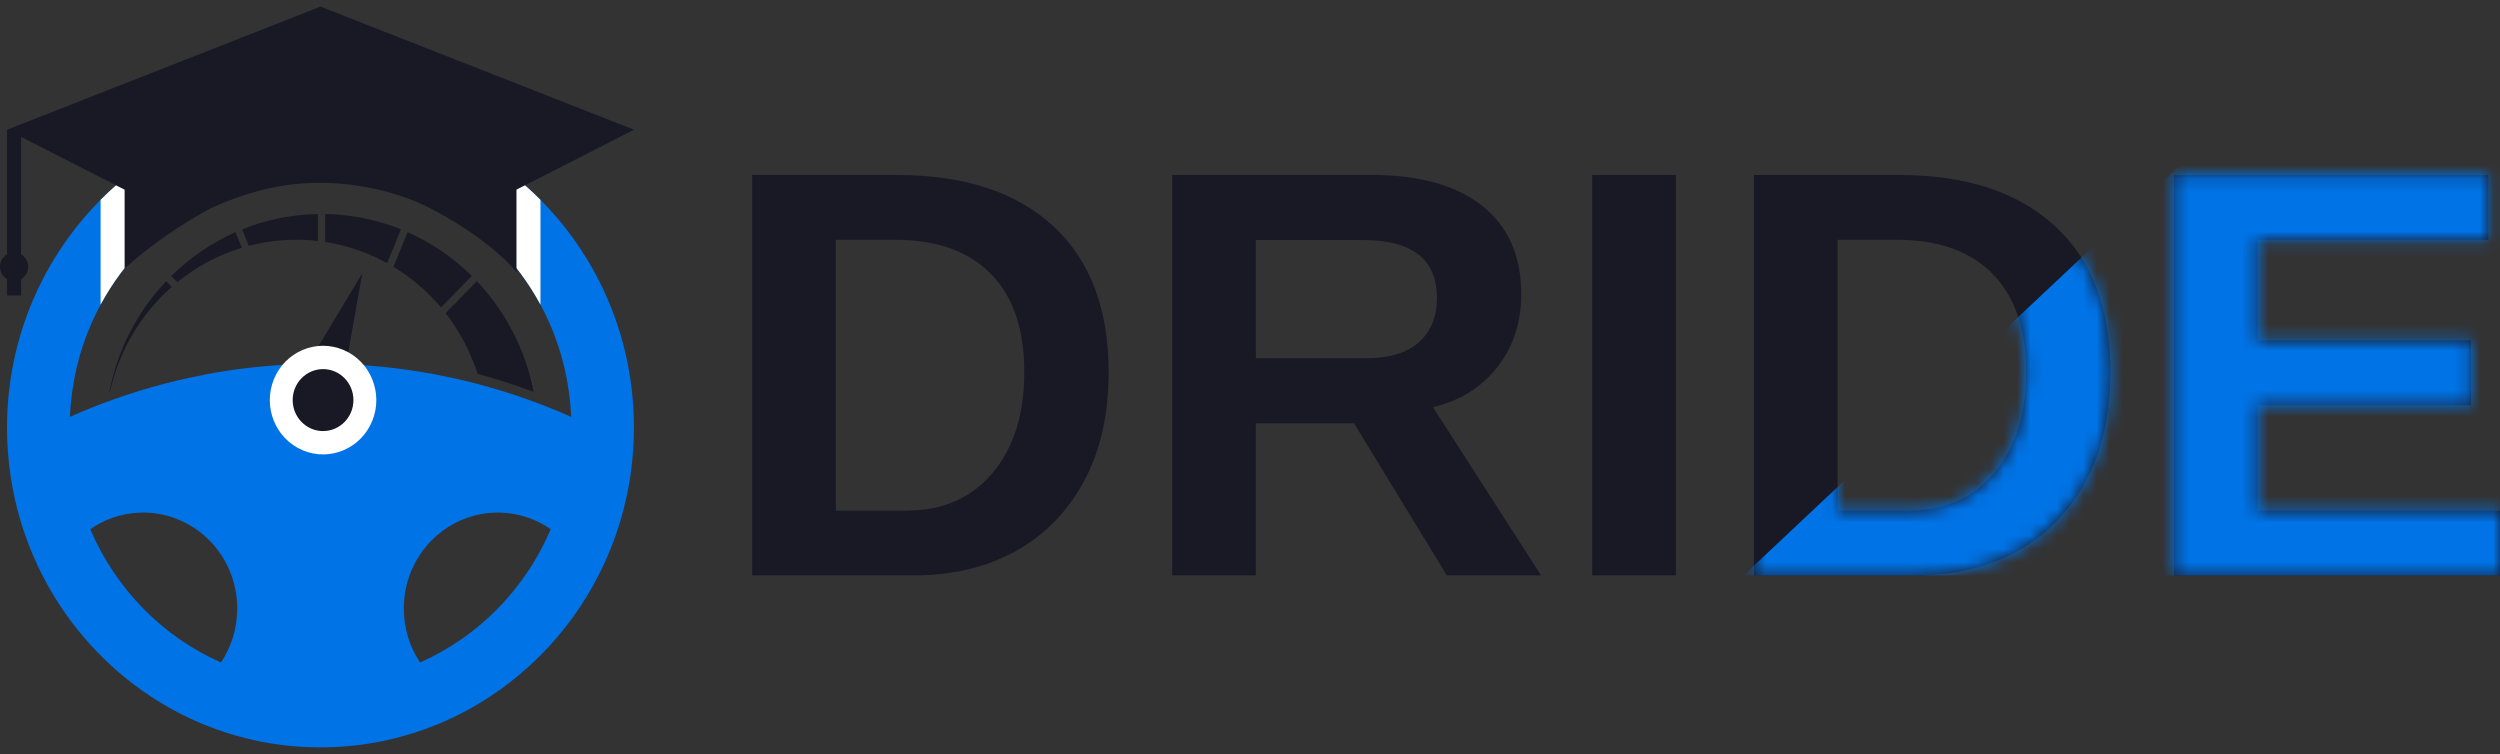<svg width="189" height="57" viewBox="0 0 189 57" fill="none" xmlns="http://www.w3.org/2000/svg">
<rect x="0" y="0" width="189" height="57" fill="#333333" stroke="none"/>
<path d="M83.81 28.139C83.81 31.376 83.18 34.14 81.922 36.432C80.677 38.723 78.947 40.478 76.73 41.695C74.527 42.898 71.981 43.5 69.092 43.5H56.863V13.229H67.805C72.897 13.229 76.837 14.518 79.626 17.096C82.415 19.66 83.81 23.34 83.81 28.139ZM77.438 28.139C77.438 24.887 76.594 22.41 74.906 20.705C73.219 18.986 70.808 18.127 67.676 18.127H63.192V38.602H68.556C70.372 38.602 71.938 38.179 73.254 37.334C74.584 36.475 75.614 35.264 76.344 33.703C77.073 32.142 77.438 30.287 77.438 28.139ZM94.944 32.006V43.5H88.615V13.229H103.719C107.324 13.229 110.105 14.009 112.065 15.57C114.024 17.117 115.004 19.344 115.004 22.252C115.004 24.372 114.403 26.205 113.202 27.752C112 29.285 110.378 30.294 108.331 30.781L116.506 43.5H109.383L102.368 32.006H94.944ZM108.632 22.51C108.632 21.063 108.168 19.975 107.238 19.244C106.308 18.514 104.913 18.148 103.054 18.148H94.944V27.086H103.226C104.999 27.086 106.343 26.685 107.259 25.883C108.175 25.081 108.632 23.956 108.632 22.51ZM126.697 13.229V43.5H120.368V13.229H126.697ZM159.543 28.139C159.543 31.376 158.913 34.14 157.655 36.432C156.411 38.723 154.68 40.478 152.463 41.695C150.26 42.898 147.715 43.5 144.825 43.5H132.596V13.229H143.538C148.63 13.229 152.57 14.518 155.359 17.096C158.148 19.66 159.543 23.34 159.543 28.139ZM153.171 28.139C153.171 24.887 152.328 22.41 150.64 20.705C148.951 18.986 146.542 18.127 143.409 18.127H138.925V38.602H144.289C146.105 38.602 147.672 38.179 148.987 37.334C150.317 36.475 151.348 35.264 152.077 33.703C152.806 32.142 153.171 30.287 153.171 28.139ZM189 38.602V43.5H164.349V13.229H188.12V18.127H170.678V25.732H186.811V30.631H170.678V38.602H189Z" fill="#191825"/>
<mask id="mask0_382_12123" style="mask-type:alpha" maskUnits="userSpaceOnUse" x="56" y="13" width="133" height="31">
<path d="M83.81 28.139C83.81 31.376 83.18 34.14 81.922 36.432C80.677 38.723 78.947 40.478 76.73 41.695C74.527 42.898 71.981 43.5 69.092 43.5H56.863V13.229H67.805C72.897 13.229 76.837 14.518 79.626 17.096C82.415 19.66 83.81 23.34 83.81 28.139ZM77.438 28.139C77.438 24.887 76.594 22.41 74.906 20.705C73.219 18.986 70.808 18.127 67.676 18.127H63.192V38.602H68.556C70.372 38.602 71.938 38.179 73.254 37.334C74.584 36.475 75.614 35.264 76.344 33.703C77.073 32.142 77.438 30.287 77.438 28.139ZM94.944 32.006V43.5H88.615V13.229H103.719C107.324 13.229 110.105 14.009 112.065 15.57C114.024 17.117 115.004 19.344 115.004 22.252C115.004 24.372 114.403 26.205 113.202 27.752C112 29.285 110.378 30.294 108.331 30.781L116.506 43.5H109.383L102.368 32.006H94.944ZM108.632 22.51C108.632 21.063 108.168 19.975 107.238 19.244C106.308 18.514 104.913 18.148 103.054 18.148H94.944V27.086H103.226C104.999 27.086 106.343 26.685 107.259 25.883C108.175 25.081 108.632 23.956 108.632 22.51ZM126.697 13.229V43.5H120.368V13.229H126.697ZM159.543 28.139C159.543 31.376 158.913 34.14 157.655 36.432C156.411 38.723 154.68 40.478 152.463 41.695C150.26 42.898 147.715 43.5 144.825 43.5H132.596V13.229H143.538C148.63 13.229 152.57 14.518 155.359 17.096C158.148 19.66 159.543 23.34 159.543 28.139ZM153.171 28.139C153.171 24.887 152.328 22.41 150.64 20.705C148.951 18.986 146.542 18.127 143.409 18.127H138.925V38.602H144.289C146.105 38.602 147.672 38.179 148.987 37.334C150.317 36.475 151.348 35.264 152.077 33.703C152.806 32.142 153.171 30.287 153.171 28.139ZM189 38.602V43.5H164.349V13.229H188.12V18.127H170.678V25.732H186.811V30.631H170.678V38.602H189Z" fill="black"/>
</mask>
<g mask="url(#mask0_382_12123)">
<path d="M164.768 12.5H189.733V43.5H131.814L164.768 12.5Z" fill="#0073E6"/>
</g>
<path fill-rule="evenodd" clip-rule="evenodd" d="M38.455 12.996C36.366 11.396 34.008 10.138 31.465 9.308C29.186 8.564 26.755 8.161 24.232 8.161C21.709 8.161 19.28 8.562 16.999 9.308C14.455 10.138 12.099 11.395 10.009 12.996C4.255 17.407 0.53 24.426 0.53 32.331C0.53 37.331 2.021 41.978 4.57 45.831V45.833C4.655 45.958 4.74 46.086 4.829 46.21C5.146 46.673 5.479 47.123 5.831 47.562C5.909 47.662 5.991 47.761 6.073 47.861C6.223 48.046 6.379 48.228 6.538 48.409C6.635 48.519 6.731 48.628 6.831 48.737C6.873 48.784 6.916 48.832 6.96 48.878C7.043 48.97 7.128 49.06 7.217 49.15C7.262 49.201 7.31 49.248 7.357 49.298C7.523 49.473 7.697 49.643 7.87 49.811C7.942 49.883 8.015 49.954 8.09 50.026C8.614 50.522 9.157 50.996 9.724 51.442C9.816 51.515 9.908 51.586 9.998 51.656C10.165 51.784 10.333 51.911 10.505 52.034C10.748 52.212 10.996 52.384 11.248 52.55C11.327 52.605 11.408 52.658 11.49 52.71C11.573 52.766 11.662 52.823 11.748 52.879C11.924 52.989 12.102 53.098 12.277 53.203C12.632 53.416 12.994 53.618 13.361 53.812C13.473 53.872 13.583 53.929 13.696 53.986C13.768 54.023 13.843 54.06 13.914 54.096C14.053 54.164 14.193 54.232 14.333 54.295C14.343 54.302 14.355 54.309 14.366 54.314C14.503 54.378 14.64 54.44 14.778 54.501C14.781 54.502 14.785 54.504 14.787 54.506C14.868 54.54 14.947 54.576 15.028 54.61C15.172 54.672 15.317 54.732 15.46 54.791C15.5 54.809 15.542 54.825 15.582 54.841C15.754 54.907 15.922 54.973 16.094 55.036C16.172 55.065 16.245 55.094 16.322 55.121C16.477 55.178 16.631 55.23 16.784 55.281C16.862 55.307 16.937 55.332 17.016 55.358C17.169 55.409 17.326 55.458 17.479 55.506C17.554 55.528 17.626 55.55 17.701 55.57C17.803 55.601 17.901 55.628 18.001 55.655C18.183 55.706 18.366 55.757 18.553 55.801C18.616 55.817 18.678 55.832 18.74 55.849C18.907 55.89 19.077 55.929 19.245 55.965C19.317 55.982 19.387 55.995 19.457 56.011C19.558 56.033 19.657 56.051 19.755 56.072C19.882 56.096 20.007 56.12 20.134 56.142C20.262 56.164 20.389 56.184 20.512 56.206C20.842 56.261 21.174 56.306 21.504 56.344C21.578 56.354 21.648 56.363 21.72 56.368C21.913 56.388 22.106 56.407 22.298 56.422C22.383 56.431 22.471 56.436 22.556 56.441C22.707 56.453 22.857 56.461 23.008 56.47C23.077 56.475 23.147 56.477 23.213 56.478C23.38 56.487 23.55 56.492 23.719 56.493C23.785 56.495 23.854 56.497 23.921 56.497C24.022 56.5 24.124 56.5 24.226 56.5C24.327 56.5 24.429 56.5 24.529 56.497C24.596 56.497 24.666 56.495 24.734 56.493C24.902 56.49 25.071 56.485 25.238 56.478C25.306 56.477 25.376 56.473 25.445 56.47C25.596 56.461 25.744 56.453 25.895 56.441C25.981 56.436 26.068 56.431 26.155 56.422C26.346 56.407 26.542 56.388 26.733 56.368C26.803 56.361 26.875 56.352 26.947 56.344C27.279 56.306 27.609 56.261 27.939 56.206C28.066 56.186 28.192 56.165 28.317 56.142C28.444 56.12 28.571 56.096 28.694 56.072C28.793 56.053 28.891 56.034 28.994 56.011C29.063 55.997 29.134 55.982 29.204 55.965C29.373 55.929 29.545 55.89 29.713 55.849C29.775 55.834 29.835 55.819 29.898 55.801C30.083 55.757 30.267 55.708 30.448 55.655C30.548 55.628 30.652 55.601 30.748 55.57C30.825 55.55 30.897 55.528 30.97 55.506C31.125 55.458 31.282 55.41 31.439 55.358C31.515 55.332 31.592 55.307 31.667 55.281C31.824 55.23 31.976 55.178 32.131 55.121C32.207 55.094 32.282 55.065 32.361 55.036C32.529 54.973 32.701 54.907 32.869 54.841C32.934 54.814 33.004 54.786 33.069 54.759C33.2 54.706 33.326 54.652 33.458 54.596C33.538 54.56 33.62 54.525 33.698 54.491C33.731 54.477 33.763 54.462 33.791 54.448C33.94 54.382 34.083 54.315 34.227 54.247C34.233 54.246 34.237 54.242 34.245 54.239C34.397 54.166 34.548 54.089 34.703 54.014C34.71 54.011 34.718 54.008 34.724 54.006C34.805 53.964 34.885 53.923 34.965 53.88C35.099 53.812 35.234 53.741 35.364 53.668C35.389 53.656 35.412 53.644 35.435 53.63C35.571 53.554 35.707 53.479 35.841 53.402C35.942 53.343 36.046 53.283 36.146 53.224C36.323 53.118 36.499 53.011 36.673 52.901C36.796 52.821 36.923 52.741 37.044 52.659C37.173 52.576 37.3 52.491 37.423 52.406C37.518 52.34 37.616 52.275 37.708 52.207C37.77 52.166 37.827 52.124 37.887 52.081C37.982 52.013 38.073 51.945 38.165 51.874C38.275 51.794 38.38 51.712 38.489 51.631C38.96 51.269 39.417 50.888 39.861 50.49C39.966 50.398 40.066 50.306 40.166 50.211C40.319 50.068 40.469 49.925 40.621 49.777C40.77 49.633 40.92 49.483 41.065 49.334C41.17 49.225 41.273 49.114 41.378 49.004C41.435 48.944 41.488 48.885 41.545 48.825C41.621 48.74 41.697 48.655 41.775 48.57C41.872 48.463 41.965 48.354 42.057 48.245C42.158 48.131 42.252 48.017 42.35 47.9C42.437 47.795 42.525 47.689 42.607 47.582C42.702 47.463 42.799 47.343 42.892 47.222C42.929 47.174 42.964 47.128 42.997 47.081C43.097 46.953 43.192 46.824 43.286 46.691C43.387 46.555 43.482 46.417 43.579 46.28C43.681 46.134 43.784 45.982 43.884 45.833V45.831C46.435 41.978 47.924 37.331 47.924 32.331C47.933 24.426 44.209 17.405 38.455 12.996ZM16.704 50.082C12.285 48.13 8.739 44.511 6.826 40.006C7.898 39.259 9.191 38.803 10.576 38.756C10.661 38.752 10.741 38.751 10.826 38.751C11.218 38.751 11.6 38.783 11.975 38.846C13.478 39.096 14.823 39.824 15.852 40.874C17.139 42.185 17.934 43.998 17.934 46.003C17.934 47.514 17.481 48.919 16.704 50.082ZM31.757 50.082C30.98 48.92 30.527 47.514 30.527 46.003C30.527 43.998 31.322 42.185 32.608 40.874C33.631 39.831 34.96 39.106 36.448 38.851C36.834 38.785 37.23 38.751 37.635 38.751C37.702 38.751 37.772 38.752 37.838 38.754C39.244 38.793 40.549 39.251 41.635 40.006C39.724 44.511 36.178 48.128 31.757 50.082ZM39.869 30.19C38.597 29.738 37.305 29.34 35.989 28.998C35.469 28.862 34.945 28.736 34.422 28.617L32.854 28.297C31.552 28.051 30.233 27.862 28.899 27.728C28.439 27.682 27.976 27.643 27.51 27.61C27.419 27.604 27.327 27.597 27.235 27.592C27.037 27.58 26.84 27.568 26.64 27.558C25.843 27.517 25.041 27.497 24.232 27.497C23.267 27.497 22.31 27.527 21.359 27.585H21.358C19.407 27.702 17.489 27.94 15.608 28.294L14.041 28.62C13.513 28.736 12.992 28.862 12.474 28.998C11.142 29.345 9.829 29.749 8.545 30.209C7.438 30.603 6.351 31.04 5.287 31.514C5.492 26.458 7.603 21.904 10.908 18.578C12.285 17.189 13.874 16.014 15.614 15.108C16.124 14.841 16.642 14.6 17.177 14.382C17.691 14.169 18.211 13.982 18.747 13.823C19.615 13.554 20.509 13.347 21.424 13.211C22.341 13.071 23.279 13 24.234 13C26.141 13 27.984 13.285 29.721 13.819C30.252 13.984 30.775 14.171 31.287 14.382H31.289C31.824 14.6 32.344 14.843 32.854 15.11C34.595 16.016 36.179 17.189 37.558 18.58H37.56C39.209 20.245 40.564 22.214 41.531 24.4C42.497 26.587 43.075 28.988 43.179 31.516C42.092 31.031 40.991 30.589 39.869 30.19Z" fill="#0073E6"/>
<path d="M31.465 9.308C34.008 10.138 36.366 11.396 38.455 12.996C39.302 13.646 40.105 14.351 40.859 15.108L40.859 23.029C39.971 21.386 38.856 19.889 37.56 18.58H37.558C36.179 17.189 34.595 16.016 32.854 15.11C32.344 14.843 31.824 14.6 31.288 14.382H31.287C30.775 14.171 30.251 13.984 29.721 13.819C27.984 13.285 26.141 13 24.234 13C23.278 13 22.341 13.071 21.424 13.211C20.509 13.347 19.615 13.554 18.746 13.823C18.211 13.982 17.691 14.169 17.177 14.382C16.642 14.6 16.123 14.841 15.613 15.108C13.874 16.014 12.285 17.189 10.908 18.578C9.608 19.887 8.493 21.385 7.605 23.029V15.108C8.359 14.351 9.162 13.646 10.009 12.996C12.098 11.395 14.454 10.138 16.999 9.308C19.28 8.562 21.709 8.161 24.232 8.161C26.755 8.161 29.186 8.564 31.465 9.308Z" fill="white"/>
<path d="M39.045 14.337L47.932 9.806L24.232 0.5L0.532 9.807V19.227C0.215 19.416 0 19.766 0 20.166C0 20.567 0.215 20.917 0.532 21.104V22.335H1.596V21.104C1.913 20.916 2.128 20.567 2.128 20.166C2.128 19.765 1.913 19.416 1.596 19.227V10.35L9.421 14.339V20.299C12.032 17.931 15.022 16.194 16.19 15.621C19.111 14.364 21.486 13.822 24.232 13.822C26.978 13.822 30.013 14.495 32.276 15.623C33.738 16.325 37.139 18.295 39.045 20.559V14.337Z" fill="#191825"/>
<path fill-rule="evenodd" clip-rule="evenodd" d="M12.563 21.259C10.415 23.524 8.89 26.407 8.272 29.622C8.287 29.616 8.302 29.612 8.317 29.606C9.007 26.471 10.679 23.715 12.986 21.688L12.563 21.259Z" fill="#191825"/>
<path fill-rule="evenodd" clip-rule="evenodd" d="M13.405 21.332C14.835 20.169 16.484 19.276 18.281 18.733L17.802 17.553C15.99 18.357 14.347 19.484 12.946 20.866L13.405 21.332Z" fill="#191825"/>
<path fill-rule="evenodd" clip-rule="evenodd" d="M18.809 18.584C19.957 18.284 21.16 18.125 22.399 18.125C22.952 18.125 23.498 18.157 24.036 18.219V16.182C22.016 16.215 20.082 16.623 18.304 17.341L18.809 18.584Z" fill="#191825"/>
<path fill-rule="evenodd" clip-rule="evenodd" d="M24.58 16.18V18.291C26.255 18.55 27.837 19.102 29.272 19.897L30.311 17.34C28.532 16.622 26.6 16.214 24.58 16.18Z" fill="#191825"/>
<path fill-rule="evenodd" clip-rule="evenodd" d="M30.813 17.551L29.749 20.172C31.104 20.991 32.316 22.03 33.34 23.24L35.67 20.864C34.267 19.482 32.626 18.355 30.813 17.551Z" fill="#191825"/>
<path fill-rule="evenodd" clip-rule="evenodd" d="M36.053 21.259L33.687 23.672C34.751 25.032 35.518 26.536 36.087 28.168C36.098 28.2 36.108 28.233 36.119 28.265C37.557 28.652 38.965 29.106 40.342 29.624C39.741 26.487 38.232 23.556 36.053 21.259Z" fill="#191825"/>
<path fill-rule="evenodd" clip-rule="evenodd" d="M23.966 26.352L27.39 20.66L26.196 27.38C25.944 27.02 25.608 26.727 25.202 26.539C24.797 26.353 24.372 26.297 23.966 26.352Z" fill="#191825"/>
<path fill-rule="evenodd" clip-rule="evenodd" d="M25.964 26.454C28.019 27.321 28.994 29.724 28.144 31.818C27.293 33.913 24.937 34.908 22.883 34.041C20.829 33.173 19.853 30.771 20.704 28.676C21.554 26.581 23.91 25.587 25.964 26.454Z" fill="white"/>
<path fill-rule="evenodd" clip-rule="evenodd" d="M24.424 27.904C25.691 27.904 26.72 28.953 26.72 30.247C26.72 31.54 25.691 32.589 24.424 32.589C23.155 32.589 22.128 31.54 22.126 30.247C22.126 28.953 23.155 27.906 24.424 27.904Z" fill="#191825"/>
</svg>
